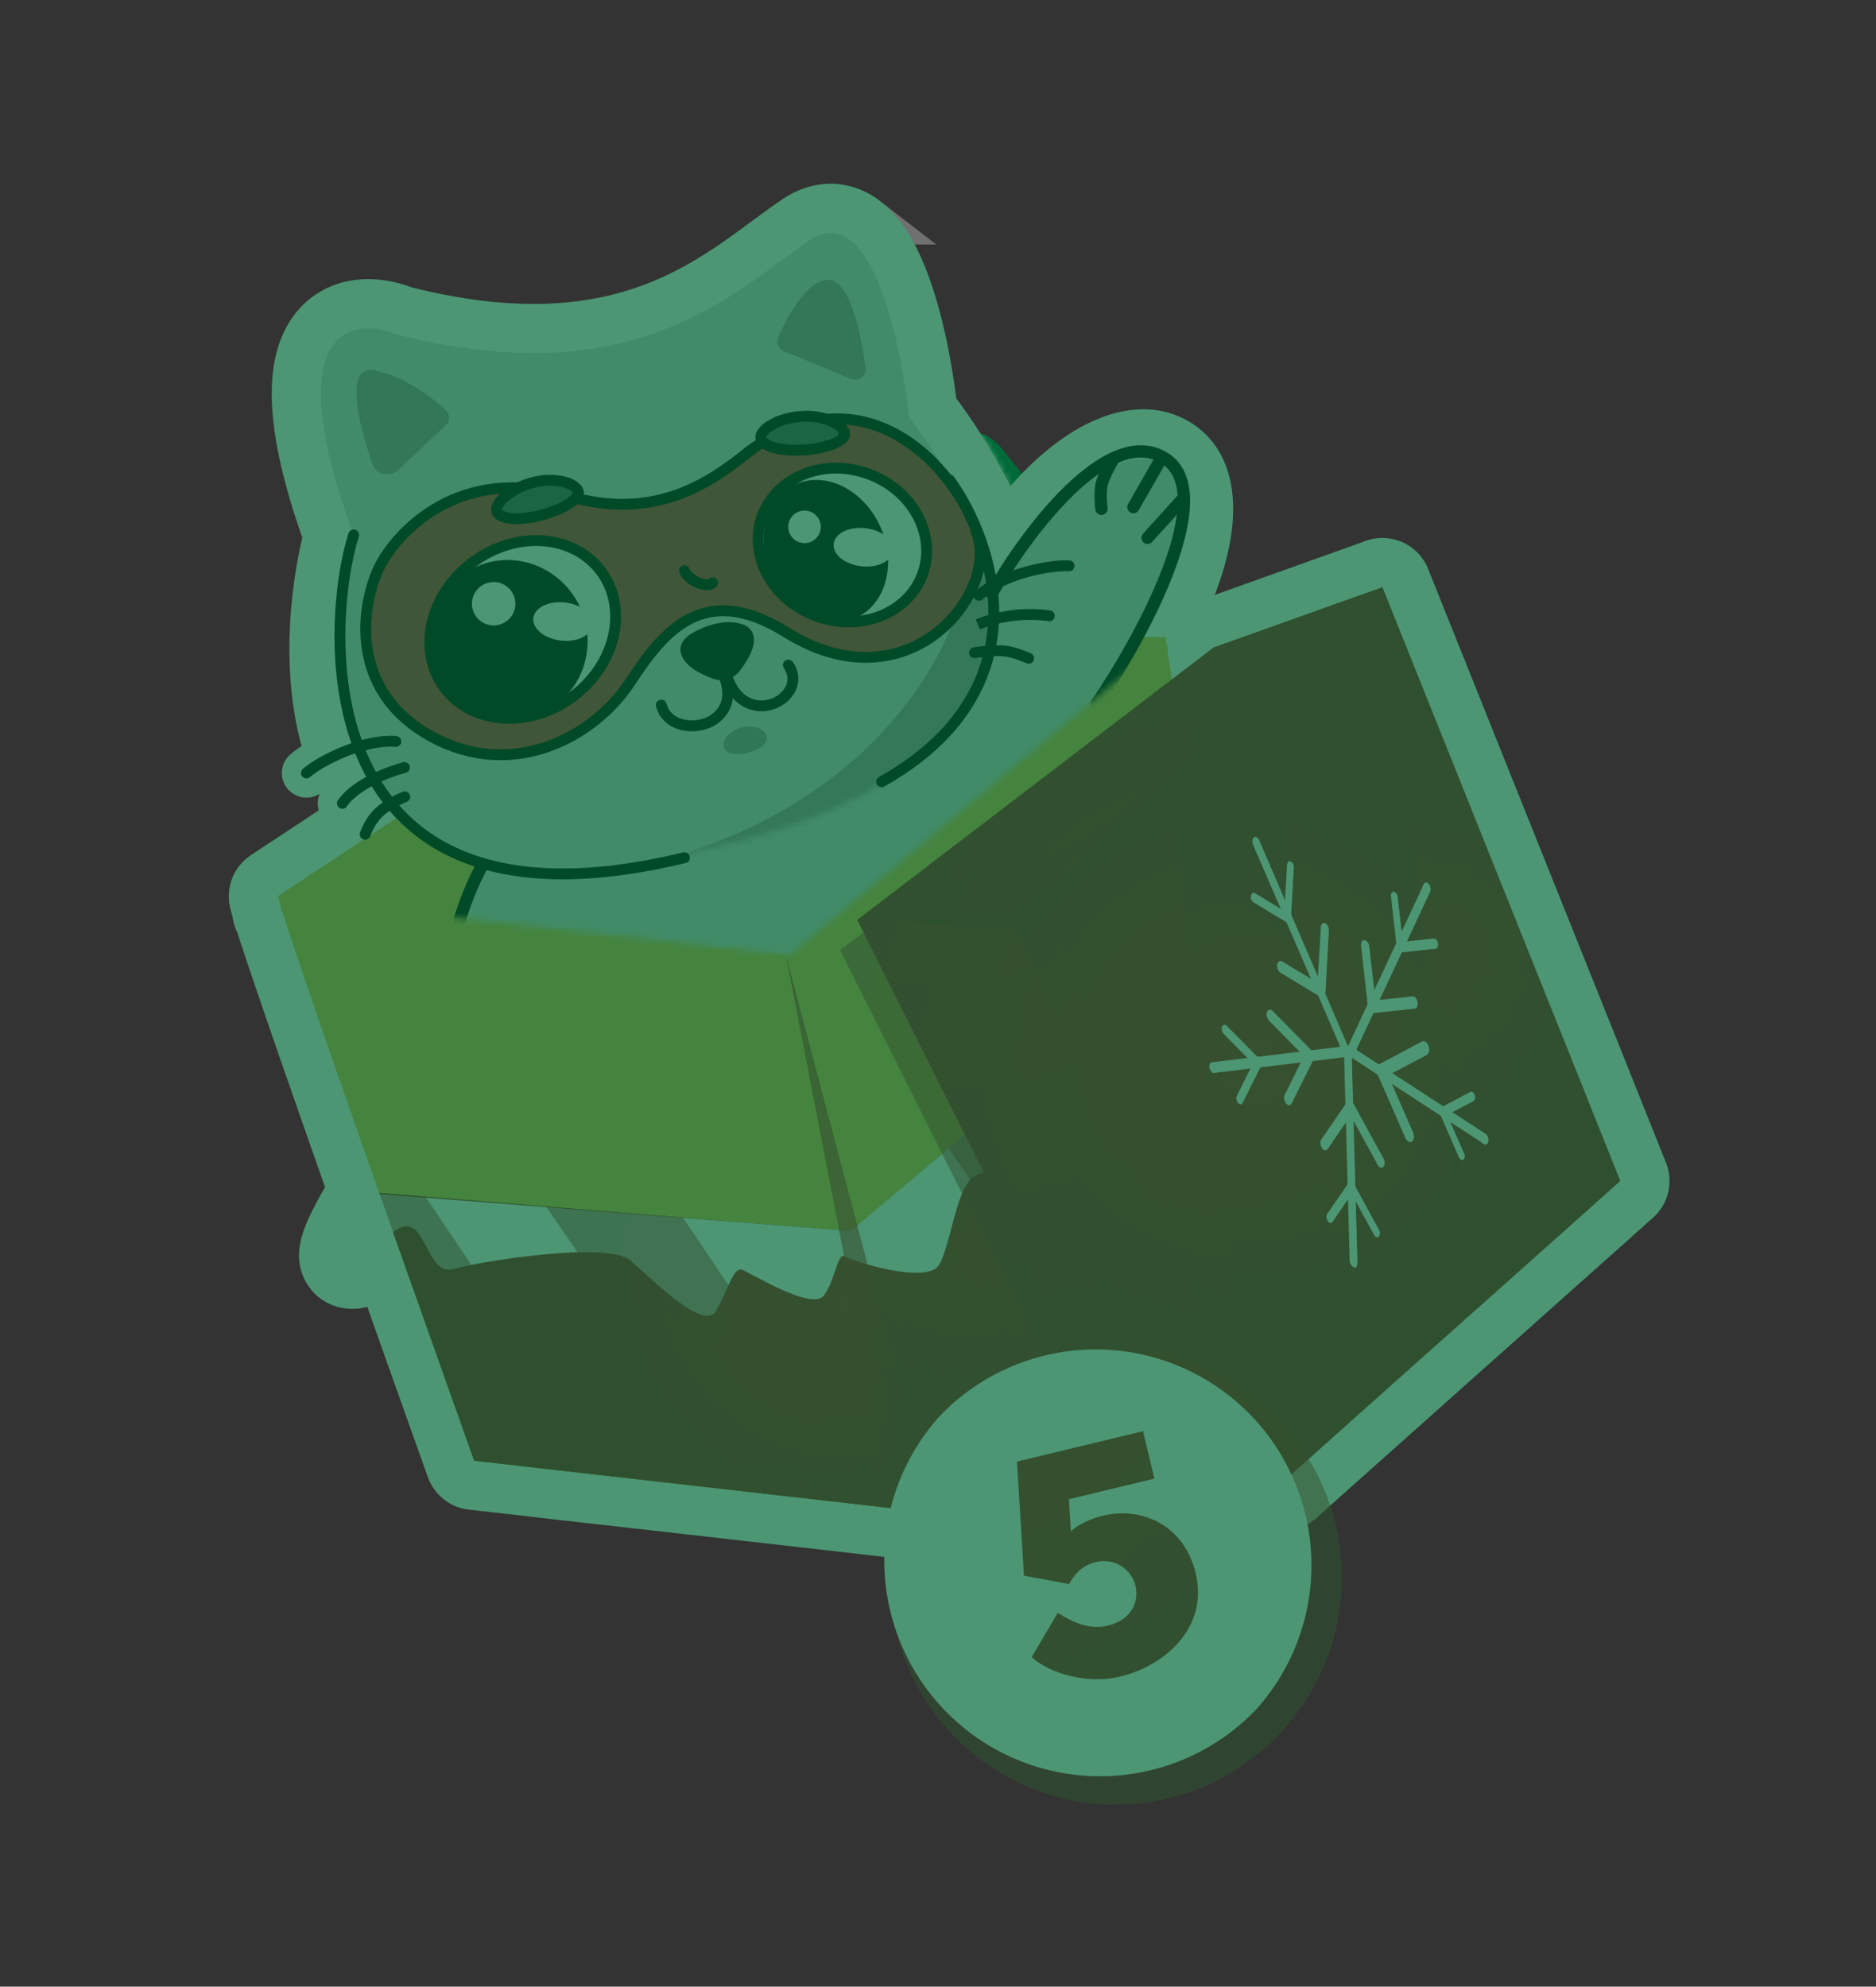 <svg viewBox="0 0 305 323" fill="none" xmlns="http://www.w3.org/2000/svg"><rect x="0" y="0" width="305" height="323" fill="#333333" stroke="none"/><path d="M224 91.54a4 4 0 0 1 4.47 2.44l33.15 82.72.05.14 5.47 13.67a4 4 0 0 1-1.05 4.48l-3.59 3.2a4.6 4.6 0 0 1-.19.18l-20.44 18.22-.04.03-30.19 26.93a4 4 0 0 1-2.78 1.27l-23.21.81a4 4 0 0 1-3.72-2.2l-8.52-17.02-3.8 3.64-.2.18-18.64 17.88-.1.08-.2.2a4 4 0 0 1-3.23 1.1l-24.73-2.82c-.08 0-.16 0-.24-.02l-4.2-.48-.1-.01-5.13-.59h-.06l-4.22-.48-.1-.02-4.65-.52-.32-.03-4.23-.49h-.04l-12.42-1.4-.29-.05-9.86-1.12a4 4 0 0 1-3.31-2.63c-.02-.03-5.17-14.46-11.33-31.87-.84.56-1.8 1.1-2.9 1.48h-.01v.01a4.9 4.9 0 0 1-4.66-.56 4.78 4.78 0 0 1-1.8-4.26c.13-1.55.88-3.27 1.43-4.43a63.02 63.02 0 0 1 2.84-5.18c0-.35.06-.7.16-1.06-6.27-17.8-12.5-35.74-14.79-42.92a3.98 3.98 0 0 1-.5-1.53l-.02-.15v-.05a36.49 36.49 0 0 1-.42-1.52l-.02-.1a4 4 0 0 1 .52-3.14l.02-.03.01-.02.15-.21.06-.07.17-.2.03-.04c.14-.15.29-.29.44-.41l.02-.01.21-.16.04-.03h.01l.13-.09 62.56-41.27.25-.15a4 4 0 0 1 1.92-.51l81.58-.75h.19a4 4 0 0 1 3.75 3.16l.06.22.04.2 1.41-1.08.25-.18a4 4 0 0 1 .83-.4l27.07-9.68a4 4 0 0 1 .68-.23l.1-.03.18-.04Zm-105.16 152.08Zm-18.72-1.91.01.02v-.03l-.02-.03.02.04Zm-16.17-.8.04.06.01.01-.01-.02-.04-.04Zm86.77-14.77.01.05v.03-.03l-.01-.06Zm91.17-47.6v.11-.05a2 2 0 0 0 0-.06v-.02.02Zm-220.68-32.87v-.04.04Z" fill="#006A39" stroke="#006A39" stroke-width="8" stroke-linejoin="round"/><path d="M180.75 293.41a36.85 36.85 0 0 1-36.07-37.58c.36-20.41 17.1-36.65 37.37-36.3 20.29.35 36.43 17.2 36.07 37.59-.36 20.39-17.1 36.64-37.38 36.27v.02Z" fill="#006A39" style="mix-blend-mode:multiply" opacity=".5"/><path d="M204.27 277.88a35.08 35.08 0 0 1-51.56-47.57 35.08 35.08 0 0 1 51.56 47.57Z" fill="#006A39"/><path d="M174.09 249.02c.87-.92 2.76-1.98 5.3-2.6 6.04-1.45 13.07 1.35 15 9.36 2.1 8.69-4.8 15-12.3 16.81-5.24 1.26-11.46-.48-14.35-3.17l4.23-7.2c2.52 1.59 5.17 2.8 8.17 2.07 3.47-.84 5.17-3.54 4.45-6.55a5.3 5.3 0 0 0-6.5-3.75c-2.37.58-3.46 2.15-4.28 3.55l-7.33-1.36-1.14-18.55 20.49-4.94 1.85 7.71-13.9 3.35.32 5.24-.01.03Z" fill="#006A39"/><path fill-rule="evenodd" clip-rule="evenodd" d="M49.88 49a14.57 14.57 0 0 1 7.35-3.41 19.1 19.1 0 0 1 9.6 1.11c17.76 4.48 29.6 2.79 38.19-.51 9.2-3.54 14.86-8.77 22.02-13.68a14.12 14.12 0 0 1 8.05-2.64c3.12.01 5.76 1.17 7.8 2.68 3.7 2.76 5.98 7.11 7.44 10.68 2.73 6.69 4.34 15.15 5.13 21.53 1.4 1.9 2.7 3.78 3.89 5.64a7.98 7.98 0 0 1 3.49 2.48l3.31 4.1a44.97 44.97 0 0 1 6.98-5.95c5.37-3.65 13.26-6.65 20.27-2.43l.34.2c7 4.48 7.34 12.9 6.3 18.95-1.14 6.74-4.48 14.63-9.48 22.94-4.98 8.27-12.51 17.03-19.7 23.58a58 58 0 1 1-105.97 23.18 8 8 0 0 1-2.51-1.47l-9.82-8.48a8 8 0 0 1 1.6-13.18 4.01 4.01 0 0 1-2.2-5.22l-.02-.03a4 4 0 0 1-4.73-6.42c.5-.44 1.12-.9 1.82-1.35-3.17-11.62-2.06-24.4.12-33.9-2.67-7.64-4.2-13.96-4.74-19.19-.58-5.64-.1-10.8 2.12-14.96a15.25 15.25 0 0 1 3.35-4.25Z" fill="#006A39"/><g opacity=".3"><mask id="a" style="mask-type:luminance" maskUnits="userSpaceOnUse" x="13" y="18" width="196" height="146"><path d="m22.03 48.52 135.5-25.5 1.87-.35 1.45 1.22 38.5 32.5 1.19 1 .2 1.54 3 23 .16 1.19-.53 1.08-9.67 19.87.32 1.31-1.9 1.6-61.15 51.34-1.31 1.1-1.7-.2-83.12-9.21-2.8-.3-.65-2.74-.1-.5-22.4-93.09-.99-4.08 4.13-.78Z" fill="#fff" stroke="#fff" stroke-width="8"/></mask><g mask="url(#a)"><path d="M191.34 72.02c5.09 3.07 5.75 9.3 4.76 15.06-1.03 6.06-4.1 13.47-8.97 21.55-4.96 8.25-12.68 17.13-19.9 23.53-3.6 3.2-7.24 5.93-10.48 7.65a18.1 18.1 0 0 1-4.97 1.87c-1.62.3-3.69.33-5.57-.8a7.18 7.18 0 0 1-3.22-4.78c-.36-1.65-.3-3.44-.09-5.16.46-3.46 1.74-7.64 3.4-11.96 3.35-8.7 8.6-18.87 13.42-26.86 4.92-8.18 10.4-14.21 15.66-17.78 5-3.4 11.03-5.28 15.96-2.32Z" fill="#D9D9D9" stroke="#fff" stroke-width="8"/><circle cx="122.273" cy="165.949" r="54" fill="#D9D9D9" stroke="#fff" stroke-width="8"/><path d="M57.86 49.54c-3.08.49-6 2.23-7.8 5.6-1.7 3.17-2.22 7.4-1.67 12.66.52 5.06 2.07 11.42 4.92 19.38-2.78 11.28-3.94 27.46 2.18 40.04a30.62 30.62 0 0 0 16.58 15.53c7.9 3.14 18.09 3.75 30.94 1.16 15.85-1.64 37.78-7.26 50.95-19.49 6.77-6.27 11.36-14.43 11.37-24.63 0-9.83-4.25-20.95-13.71-33.5-.72-6.3-2.3-14.95-5-21.55-1.39-3.4-3.32-6.9-6.12-8.98a9.08 9.08 0 0 0-5.42-1.89c-2.09 0-4.04.74-5.78 1.94-6.69 4.59-13.05 10.35-22.85 14.11-9.48 3.64-22.23 5.33-40.81.6-2.24-.86-5-1.43-7.78-.98Z" fill="#D9D9D9" stroke="#fff" stroke-width="8"/><mask id="b" style="mask-type:alpha" maskUnits="userSpaceOnUse" x="44" y="29" width="126" height="121"><path d="M57.86 49.54c-3.08.49-6 2.23-7.8 5.6-1.7 3.17-2.22 7.4-1.67 12.66.52 5.06 2.07 11.42 4.92 19.38-2.78 11.28-3.94 27.46 2.18 40.04a30.62 30.62 0 0 0 16.58 15.53c7.9 3.14 18.09 3.75 30.94 1.16 15.85-1.64 37.78-7.26 50.95-19.49 6.77-6.27 11.36-14.43 11.37-24.63 0-9.83-4.25-20.95-13.71-33.5-.72-6.3-2.3-14.95-5-21.55-1.39-3.4-3.32-6.9-6.12-8.98a9.08 9.08 0 0 0-5.42-1.89c-2.09 0-4.04.74-5.78 1.94-6.69 4.59-13.05 10.35-22.85 14.11-9.48 3.64-22.23 5.33-40.81.6-2.24-.86-5-1.43-7.78-.98Z" fill="#D9D9D9" stroke="#fff" stroke-width="8"/></mask><g mask="url(#b)"><path d="M152.8 79.12c3.51 11.08-1.47 28.39-17.06 41.81-15.38 13.23-40.91 22.39-77.33 16.56l-13.9-2.22 10.66 9.2 9.82 8.48 1.2 1.03 1.57-.06 39.17-1.5.71-.03.66-.27 49.5-20.43 1.04-.43.67-.91 19.33-26.6 1.8-2.48-1.92-2.39-19-23.48-6.92 3.72Z" fill="#AB9AA0" stroke="#fff" stroke-width="8" stroke-linecap="round"/></g><path d="M78.27 140.95c-.66 1.17-2.3 4.5-3.5 8.5" stroke="#fff" stroke-width="8" stroke-linecap="round"/><path d="M61.2 56.23a5.92 5.92 0 0 0-6.28 3.12c-1 1.88-1.03 4.13-.9 5.8.25 3.6 1.52 8.05 2.75 11.6 1.6 4.65 7.34 5.73 10.69 2.58l7.73-7.27a5.64 5.64 0 0 0 .05-8.23l-.52-.48c-2.76-2.49-7.57-5.97-13.07-7.05l-.45-.07Zm74.32-14.65a7.54 7.54 0 0 0-5.22 1.32 14.5 14.5 0 0 0-3.27 3.13 34.98 34.98 0 0 0-4.18 7.2 5.7 5.7 0 0 0 3.07 7.56l10.92 4.5a5.7 5.7 0 0 0 7.85-6 54.45 54.45 0 0 0-2.14-9.9 18.34 18.34 0 0 0-2.15-4.53c-.88-1.27-2.44-2.94-4.88-3.28Z" fill="#A7969C" stroke="#fff" stroke-width="8"/><path d="M64.35 120.55c-5.28-.39-12.17 3.09-14.53 5.13m109.34-28.88c3.95-3.53 11.54-4.97 14.65-4.8m-108.05 32.78c-4.27 1.2-8.31 3.28-10.1 5.83m103.36-29.11a23.13 23.13 0 0 1 11.59-1.38m-104.81 29.43c-3.66 1.55-5.33 3.17-6.43 6.09m99.07-29.52c4.28-.62 5.62-.42 8.8.91" stroke="#fff" stroke-width="8" stroke-linecap="round"/><path d="M93.43 76.8c-9.87-2.9-17.86-1.3-23.83 1.98a28.82 28.82 0 0 0-11.25 11.13 27.54 27.54 0 0 0-2.71 15.36c.77 6.52 4.2 13.4 12.6 17.99 15.52 8.5 30.9 0 37.6-10.23 2.72-4.14 5.18-7.34 8.1-8.84 2.4-1.24 5.87-1.66 11.72 1.98 10.67 6.65 20.6 5.6 27.65.91 6.65-4.4 10.9-12.25 9.92-19.03-.42-2.94-1.91-6.48-4.04-9.81a34.3 34.3 0 0 0-9-9.51 24.42 24.42 0 0 0-13.86-4.63c-5.2-.05-10.7 1.68-16.29 5.6l-.54.4-.08.06-.09.06c-3.14 2.55-6.55 5.05-10.7 6.5-4.04 1.42-8.96 1.91-15.2.08Z" fill="#D72836" stroke="#fff" stroke-width="8"/><path d="M124.84 110.34a4 4 0 0 1 6.67-4.42l-3.33 2.2-3.34 2.22Zm3.34-2.21 3.33-2.21a7.74 7.74 0 0 1 .6 7.84 9.1 9.1 0 0 1-5.3 4.5 9.36 9.36 0 0 1-7.32-.56c-2.49-1.32-4.28-3.71-5.21-6.86l3.83-1.13 3.84-1.14c.45 1.52 1.06 1.94 1.28 2.05.27.14.63.19 1.04.05a1.6 1.6 0 0 0 .63-.4c.03-.03.03-.05.03-.05a.4.4 0 0 0-.02.19c0 .1.04.09-.07-.07l3.34-2.21Z" fill="#fff"/><path d="M111.39 113.64a4 4 0 0 0-7.77 1.92l3.89-.96 3.88-.96Zm-3.88.96-3.89.96a8.28 8.28 0 0 0 5.13 5.77c2.22.87 4.71.88 6.9.2a9.42 9.42 0 0 0 5.7-4.65c1.3-2.57 1.25-5.57.04-8.57l-3.71 1.5-3.7 1.5c.53 1.34.28 1.86.24 1.94-.09.17-.33.45-.93.64-.61.19-1.23.14-1.61 0-.3-.12-.28-.2-.29-.25l-3.88.96Z" fill="#fff"/><path d="M115.62 98.38c-1.73.4-3.28 1.1-4.45 1.75-.69.38-1.63 1-2.39 1.96a5.56 5.56 0 0 0-1.2 4.34l.07.38.07.29c.83 2.97 3.66 4.9 7.1 6.16a6.98 6.98 0 0 0 7.95-2.32 15.1 15.1 0 0 0 2.7-5.1c.25-1 .43-2.5-.21-4.05a5.76 5.76 0 0 0-3.64-3.26 11.2 11.2 0 0 0-6-.15Z" fill="#000" stroke="#fff" stroke-width="8"/><path d="M119.32 82.28c-3.35 9.32 2.5 19.16 11.83 22.51 9.34 3.35 20.1-.52 23.45-9.84 3.35-9.32-2.5-19.16-11.83-22.52-9.34-3.35-20.1.53-23.45 9.85Zm-45.34 5.19c-8.76 6.48-12.05 18.58-5.67 27.21 6.4 8.63 18.92 9.01 27.68 2.53 8.76-6.48 12.06-18.58 5.68-27.21-6.4-8.63-18.93-9.01-27.69-2.53Z" fill="#fff" stroke="#fff" stroke-width="8"/><path d="M127.7 75.1c-7.56 3.42-9.22 12.88-5.93 20.15 3.3 7.28 11.5 12.27 19.05 8.85 7.56-3.42 9.22-12.88 5.93-20.15-3.3-7.28-11.5-12.27-19.05-8.85Zm-51.97 13.42c-8.5 3.84-12.05 13.93-8.21 22.41 3.84 8.49 13.76 12.47 22.26 8.63 8.5-3.85 12.05-13.93 8.2-22.42-3.84-8.48-13.76-12.47-22.25-8.62Z" fill="#000" stroke="#fff" stroke-width="8"/><path d="M154.37 78.02c7.36 10.14 15.45 34.17-11.04 49.09m-85.83-40.14c-4.54 14.15-8.23 67.48 53.77 52.48" stroke="#fff" stroke-width="8" stroke-linecap="round"/><circle cx="3.53" cy="3.53" r="7.53" transform="scale(-1 1) rotate(13.89 -426.786 -293.08)" fill="#fff" stroke="#fff" stroke-width="8"/><circle cx="2.647" cy="2.647" r="6.647" transform="scale(-1 1) rotate(13.89 -404.815 -503.617)" fill="#fff" stroke="#fff" stroke-width="8"/><path d="M141.19 81.9c-1.98-.23-4.01.04-5.73.88a6.68 6.68 0 0 0-3.9 5.16 6.68 6.68 0 0 0 2.6 5.9 10.42 10.42 0 0 0 5.37 2.2c1.97.23 4-.05 5.73-.89a6.69 6.69 0 0 0 3.9-5.15 6.69 6.69 0 0 0-2.6-5.9 10.42 10.42 0 0 0-5.37-2.2Zm-48.83 12.08c-1.98-.23-4.01.04-5.74.88a6.68 6.68 0 0 0-3.89 5.15 6.68 6.68 0 0 0 2.6 5.91 10.42 10.42 0 0 0 5.37 2.2c1.97.22 4-.05 5.73-.89a6.68 6.68 0 0 0 3.89-5.15 6.68 6.68 0 0 0-2.59-5.91 10.42 10.42 0 0 0-5.37-2.2Z" fill="#fff" stroke="#fff" stroke-width="8"/><path d="M130.28 78.07c2.44-.09 4.97-.53 7.02-1.36a9.53 9.53 0 0 0 3.06-1.92 5.8 5.8 0 0 0 1.84-4.37c-.12-3.17-2.57-5.14-4.38-6.08a14.92 14.92 0 0 0-7.36-1.53c-2.72.1-5.32.83-7.35 1.98a9.95 9.95 0 0 0-2.8 2.3 6.3 6.3 0 0 0-1.5 3.84v.32l.02.31c.27 3.16 2.8 4.83 4.6 5.55 2 .79 4.41 1.04 6.85.96Zm-41.74 10.58a21.16 21.16 0 0 0 6.63-2.67c.92-.6 1.9-1.4 2.64-2.46a5.8 5.8 0 0 0 .98-4.64c-.71-3.09-3.5-4.56-5.45-5.14a14.92 14.92 0 0 0-7.52-.1 16.31 16.31 0 0 0-6.84 3.34 9.94 9.94 0 0 0-2.32 2.8 6.31 6.31 0 0 0-.73 4.03l.06.33.08.3c.86 3.05 3.65 4.21 5.57 4.57 2.1.4 4.52.19 6.9-.36Z" fill="#5F5B5C" stroke="#fff" stroke-width="8"/><path d="M122.26 126.35c1.37-.31 2.84-.9 4.02-1.83 1.02-.8 2.93-2.78 2.27-5.67a6.09 6.09 0 0 0-3.69-4.15 8.26 8.26 0 0 0-5.03-.39 8.78 8.78 0 0 0-4.36 2.46c-.97 1.02-2.28 3.02-1.71 5.49a5.58 5.58 0 0 0 4.02 4.09c1.52.43 3.1.32 4.48 0Z" fill="#9F969A" stroke="#fff" stroke-width="8"/><path d="M111.28 92.79c.46 1.43 3.58 2.97 4.58 1.97m45.41 1.69c5.5-9.67 18.8-27.6 28-22 9.2 5.6-3.5 29-11 40m10-39-4 7" stroke="#fff" stroke-width="8" stroke-linecap="round"/><path d="m191.98 81.46-2.8 3.1-2.61 2.88m-5.68-12.57s-1.49 2.37-1.82 4.08c-.28 1.45 0 3.77 0 3.77" stroke="#fff" stroke-width="8" stroke-linecap="round"/></g><path d="M224 91.54a4 4 0 0 1 4.47 2.44l33.15 82.72.05.14 5.47 13.67a4 4 0 0 1-1.05 4.48l-3.59 3.2-.19.18-20.44 18.22-.04.03-30.19 26.93a4 4 0 0 1-2.78 1.28l-23.21.8a4 4 0 0 1-3.72-2.2l-8.52-17.01-3.8 3.63-.2.19-18.64 17.87-.1.08-.2.2a4 4 0 0 1-3.23 1.1l-24.73-2.82c-.08 0-.16 0-.24-.02l-4.2-.48-.1-.01-5.13-.59h-.06l-4.22-.48-.1-.02-4.65-.52-.32-.03-4.23-.49h-.04l-12.42-1.4-.29-.05-9.86-1.12a4 4 0 0 1-3.31-2.63c-.02-.03-5.17-14.46-11.33-31.87-.84.56-1.8 1.1-2.9 1.49h-.01a4.9 4.9 0 0 1-4.66-.56 4.78 4.78 0 0 1-1.8-4.26c.13-1.55.88-3.27 1.43-4.43a63.05 63.05 0 0 1 2.84-5.18c0-.35.06-.7.16-1.06-6.27-17.8-12.5-35.74-14.79-42.92a4.01 4.01 0 0 1-.5-1.53 8.95 8.95 0 0 1-.02-.15v-.05a35.32 35.32 0 0 1-.42-1.52l-.02-.1a4 4 0 0 1 .52-3.14l.02-.03.01-.02a4.1 4.1 0 0 1 .38-.48l.03-.04c.14-.15.29-.29.44-.41l.02-.01.21-.16.04-.03h.01l.13-.09 62.56-41.27.25-.15a4 4 0 0 1 1.92-.51l81.58-.75h.19a4 4 0 0 1 3.75 3.16l.06.22.04.2 1.41-1.08.25-.18a4 4 0 0 1 .83-.4l27.07-9.68a4 4 0 0 1 .68-.23l.1-.03.18-.04Zm-105.16 152.09v-.01Zm-18.72-1.92.01.02v-.03l-.02-.03.02.04Zm-16.17-.8.04.06.01.01-.01-.02-.04-.04Zm86.77-14.77.01.06v.02-.03l-.01-.06Zm91.17-47.6v.11-.13.02Zm-220.68-32.87v-.04.04Z" fill="#FEFEFE" stroke="#fff" stroke-width="8" stroke-linejoin="round"/><path d="M45.21 145.7c-.02 2.44 31.9 91.79 31.9 91.79l70.58 8.02 55.28-52.99-13.5-88.9-81.6.75-62.67 41.35.01-.02Z" fill="#E8C34B"/><path d="M67.05 209.2c7.98 11.6 15.8 23.02 20.2 29.45l12.53 1.42c-7.75-11.57-30.18-44.99-45.73-67.9a7163.4 7163.4 0 0 0 13.02 37.02h-.02Zm86.78-75.32c8.14 11.65 34.31 49.84 43.82 63.73l5.3-5.08-.82-5.46c-11.07-16.47-28.4-42.23-40.35-59.85l-7.95 6.68v-.02Zm-22.76 19.12c14 20.32 31.71 46.13 44.9 65.39l12.4-11.9a29054.2 29054.2 0 0 0-43.73-64.9l-13.57 11.41Zm-76.26-5.9c5.88 8.1 42.24 61.08 65.72 95.32l22.08 2.5a30004.3 30004.3 0 0 0-64.16-95.2l-23.64-2.63Z" fill="#E8C34B" style="mix-blend-mode:screen" opacity=".5"/><path d="m148 245.22 54.97-52.72-13.5-88.9-81.58.75-62.67 41.35 83.16 9.56 19.62 89.96Z" fill="#E8C34B" style="mix-blend-mode:multiply"/><path d="m138.3 200.16-76.63-6.21c7.8 22.13 15.43 43.54 15.43 43.54l70.6 8.02 55.27-52.99-6.3-41.54-58.38 49.18Z" fill="url(#c)"/><path d="m45.22 145.7.06.34 83.12 9.21 61.15-51.34-.08-.3-81.58.75-62.67 41.36v-.02Z" fill="#E8C34B" style="mix-blend-mode:multiply"/><path d="m128.38 155.26-80.64-8.95-2.03 1.43s.02.19.06.35l83.67 11.48 60.47-54.17-.08-.32-1.65-.01-59.78 50.2-.02-.01Z" fill="#E8C34B" style="mix-blend-mode:screen"/><path d="m120.13 154.34 8.25.92 61.15-51.34-.08-.3-81.58.75-.5.34c3.27 12.63 8.49 32.95 12.77 49.65v-.02Zm-60.89-6.77c7.24 20.84 25.42 72.76 32 91.51l4.3.5c-6.1-18.33-23.17-68.08-31.2-91.45l-5.1-.56Zm48.34 5.36c4.53 19.69 15.81 68.05 21.04 90.39l4.17.46c-4.86-22.11-15.38-68.54-20.33-90.31l-4.88-.56v.02Zm-11.22-1.23c4.65 19.18 16.62 67.88 22.17 90.5l4.2.48c-5.18-22.3-16.34-69-21.46-90.42l-4.9-.55v-.02Zm-24.03-2.67c6.1 20.48 21.21 70.63 27.38 91.03l4.24.5c-5.74-20.09-19.9-68.19-26.62-90.97l-5-.56Zm-23.89-2.66c7.27 20.97 25.46 72.86 32 91.5l4.28.47c-6.05-18.2-23.12-67.95-31.17-91.42l-5.1-.55h-.01Zm36.18 4.03a37400 37400 0 0 0 24.4 90.72l4.2.47c-5.54-21.73-17.94-68.94-23.66-90.65l-4.94-.56v.02Z" fill="#E8C34B" style="mix-blend-mode:multiply"/><path d="M174.22 116.77c4.66 22.59 13.61 66.08 17.82 86.23l3.94-3.77c-4.75-22.32-13.56-63.74-18.28-85.38l-3.46 2.91h-.02Zm-55.84 37.37c5.1 22.07 16.38 70.43 21.04 90.42l4.14.47a16278.3 16278.3 0 0 0-20.33-90.36l-4.87-.53h.02Zm39.89-23.98a40681.7 40681.7 0 0 0 18.76 87.23l3.92-3.75a25366.2 25366.2 0 0 0-19.2-86.37l-3.48 2.91v-.02Zm24.34-20.44a48309 48309 0 0 0 16.74 86.26l3.62-3.48-1.2-8a16314.5 16314.5 0 0 0-15.7-77.69l-3.46 2.9v.02Zm-16.53 13.88c5.5 23.15 15.64 65.69 20.25 84.86l3.86-3.7a22861 22861 0 0 0-20.68-84.05l-3.43 2.88Zm-34 28.55c5.62 26.88 16.03 76.62 18.94 90.16l3.94-3.77c-3.95-18.33-13.84-64.19-19.38-89.31l-3.5 2.94v-.02Zm18.12-15.22c4.51 24.56 13.35 72.63 16.65 90.23l4-3.83c-4-20.99-12.58-66.13-17.12-89.34l-3.5 2.94h-.02Zm-9.78 8.21c4.99 26.55 14.38 76.63 17.13 90.9l3.99-3.83c-3.67-18.95-12.65-65.2-17.6-90.04l-3.52 2.97Z" fill="#E8C34B" style="mix-blend-mode:multiply"/><path d="m77.1 237.47 70.6 8.01 55.27-52.98-6.64-43.73-58.44 49.23-77-6.23c8 22.72 16.1 45.37 16.2 45.68v.02Z" fill="#E8C34B" style="mix-blend-mode:multiply"/><path d="m138.3 200.16-76.63-6.21c7.8 22.13 15.43 43.54 15.43 43.54l70.6 8.02 55.27-52.99-6.3-41.54-58.38 49.18Z" fill="url(#d)"/><path style="mix-blend-mode:multiply" opacity=".5" d="M138.3 200.16h-.14l9.84 45.06 54.97-52.72-6.3-41.52-58.38 49.18Z" fill="url(#e)"/><path style="mix-blend-mode:multiply" opacity=".5" d="M62.1 195.2c.8 2.26 1.59 4.5 2.35 6.71.95-.72 1.83-1.1 2.76-.7 2.57 1.14 3.48 8.75 7.1 7.63 3.6-1.13 25-4.52 28.85-.9 3.85 3.6 12.28 12.93 14.18 9.45 1.91-3.48 2.66-7.95 4.19-7.3 1.52.63 11.72 7.77 13.51 4.8 1.82-2.96 2.06-7.55 3.16-6.82 1.1.74 13.7 5.53 15.54 1.8 1.85-3.72 2.52-14.21 5.6-15.72 3.06-1.5 11.2-1.93 11.62-6.84.43-4.9-.06-8.81 3.08-9.06s2.14-6.32 9.27-5.25c7.11 1.05 5.84-5.2 7.16-8.28.7-1.66 4.31-2.7 7.66-4.03l-1.47-9.67-57.55 52.58-77.01-8.36v-.04Z" fill="url(#f)"/><path d="M61.67 193.95s-7.92 12.17-3.91 10.73c4.01-1.42 6.52-6.14 9.05-5.16 2.54 1 3.28 7.9 6.9 6.8 3.62-1.1 24.97-4.63 28.73-1.42 3.75 3.21 11.94 11.54 13.91 8.32 1.97-3.22 2.8-7.3 4.31-6.77 1.51.56 11.5 6.84 13.35 4.1 1.87-2.74 2.2-6.95 3.29-6.28 1.08.66 13.5 4.75 15.42 1.32 1.93-3.42 2.8-13.03 5.9-14.46 3.08-1.43 11.18-2.01 11.71-6.5.53-4.48.13-8.03 3.25-8.33 3.13-.3 2.27-5.8 9.33-5 7.06.81 5.93-4.86 7.3-7.7 1.38-2.84 12.77-4 13.83-8.14 1.07-4.14-7.38-4.5-7.38-4.5l-58.37 49.18-77.38-6.07" fill="#fff"/><path style="mix-blend-mode:screen" opacity=".6" d="m79.5 236 68 7.42 53.6-51.07-52.02 43.66-21.35-80.9 16.14 83.38-64.38-2.5Z" fill="url(#g)"/><path style="mix-blend-mode:screen" opacity=".5" d="M167.53 175.52c7.32 10.85 14.42 21.44 20.84 30.98l-3.6 3.45-8.8 8.44a25933.5 25933.5 0 0 0-21.71-31.67l13.27-11.18v-.02Zm-47 66.9 11.03 1.25 11.05 1.26c-8.85-13.2-20.04-29.84-31.59-46.98l-22.24-1.8c10.78 15.7 22.3 32.48 31.75 46.27Zm-53.48-33.23 20.2 29.46 12.52 1.42c-5.45-8.13-18.14-27.02-30.6-45.5l-7.5-.6 5.38 15.22Zm117.64-48.1-7.65 6.43 20.63 30.09 5.3-5.09-.82-5.45c-4.93-7.33-11.08-16.5-17.46-25.96v-.02Z" fill="url(#h)"/><mask id="i" style="mask-type:luminance" maskUnits="userSpaceOnUse" x="22" y="26" width="178" height="130"><path d="m45.22 145.7.06.34 83.12 9.21 61.15-51.34-.07-.3 10.3-21.16-3-23-38.5-32.5-135.5 25.5 22.44 93.25Z" fill="#fff"/></mask><g mask="url(#i)"><path d="M183.7 106.56c-9.44 15.7-29.75 34.3-35.43 30.89-5.68-3.42 5.42-27.57 14.87-43.26 9.45-15.7 20.45-22.16 26.13-18.74 5.68 3.42 3.88 15.42-5.56 31.11Z" fill="#D9D9D9"/><circle cx="122.272" cy="165.949" r="50" fill="#D9D9D9"/><path d="M147.76 67.83c38.57 50.1-14.16 68.96-45.35 72.12-49.85 10.15-50.72-31.09-44.92-52.98-12.24-33.33-.48-35.64 6.93-32.62 38.83 9.94 54.7-6.71 67.14-15.24 9.95-6.82 14.94 16.3 16.2 28.72Z" fill="#D9D9D9"/><mask id="j" style="mask-type:alpha" maskUnits="userSpaceOnUse" x="52" y="37" width="110" height="105"><path d="M147.76 67.83c38.57 50.1-14.16 68.96-45.35 72.12-49.85 10.15-50.72-31.09-44.92-52.98-12.24-33.33-.48-35.64 6.93-32.62 38.83 9.94 54.7-6.71 67.14-15.24 9.95-6.82 14.94 16.3 16.2 28.72Z" fill="#D9D9D9"/></mask><g mask="url(#j)"><path d="M57.78 141.45c74.78 11.96 107.12-37.4 98.83-63.54l19 23.49-19.34 26.6-49.5 20.42-39.16 1.5-9.83-8.47Z" fill="#AB9AA0"/></g><path d="M78.27 140.95c-.66 1.17-2.3 4.5-3.5 8.5" stroke="#000" stroke-width="2" stroke-linecap="round"/><path d="m64.72 76.41 7.73-7.27c.7-.65.74-1.74.05-2.4-2.43-2.29-6.84-5.57-11.62-6.51-4.82-.95-2.74 8.25-.33 15.21a2.54 2.54 0 0 0 4.17.97Zm62.72-19.32 10.92 4.5a1.7 1.7 0 0 0 2.36-1.78c-.75-5.79-2.56-13.83-5.75-14.27-3.3-.46-6.68 5.28-8.46 9.3a1.7 1.7 0 0 0 .93 2.25Z" fill="#A7969C"/><path d="M64.35 120.55c-5.28-.39-12.17 3.09-14.53 5.13m109.34-28.88c3.95-3.53 11.54-4.97 14.65-4.8m-108.05 32.78c-4.27 1.2-8.32 3.28-10.1 5.83m103.36-29.11a23.14 23.14 0 0 1 11.58-1.38m-104.8 29.43c-3.66 1.55-5.33 3.17-6.43 6.09m99.07-29.52c4.28-.62 5.62-.42 8.8.91" stroke="#000" stroke-width="1.765" stroke-linecap="round"/><path d="M92.3 80.64c14.12 4.14 23.12-2.08 29.56-7.31 20.79-15.14 36.15 6.51 37.41 15.3 1.4 9.76-12.7 25.86-31.5 14.14-13.39-8.34-19.94-.06-25.27 8.07-5.94 9.07-19.2 16.11-32.35 8.91-14.28-7.83-11.07-22.72-8.27-27.95 2.82-5.3 12.77-16.34 30.42-11.16Z" fill="#D72836" stroke="#000" stroke-width="1.765"/><path d="M127.44 108.62a.88.88 0 1 1 1.47-.98l-.73.49-.74.49Zm.74-.5.73-.48a4.63 4.63 0 0 1 .4 4.74 6 6 0 0 1-3.5 2.92 6.2 6.2 0 0 1-4.86-.36c-1.6-.85-2.94-2.47-3.68-4.98l.84-.25.85-.25c.64 2.15 1.7 3.34 2.81 3.92 1.12.59 2.38.62 3.49.25a4.23 4.23 0 0 0 2.47-2.03c.42-.85.45-1.88-.29-2.98l.74-.5Z" fill="#000"/><path d="M108.36 114.4a.88.88 0 0 0-1.71.41l.86-.2.85-.22Zm-.85.2-.86.22a5.17 5.17 0 0 0 3.24 3.6c1.5.6 3.27.62 4.84.14a6.3 6.3 0 0 0 3.84-3.1c.81-1.6.88-3.62-.07-5.98l-.82.33-.82.34c.8 1.98.67 3.47.14 4.52a4.54 4.54 0 0 1-2.8 2.2 5.69 5.69 0 0 1-3.66-.09 3.4 3.4 0 0 1-2.18-2.39l-.85.21Z" fill="#000"/><path d="M120.38 102.33c2.5.82.97 3.87-.8 6.19a2.98 2.98 0 0 1-3.39.98c-3.22-1.17-4.4-2.51-4.64-3.59-.23-.99.67-1.8 1.56-2.28 1.88-1.05 4.79-2.11 7.27-1.3Z" fill="#000" stroke="#000" stroke-width="1.765"/><path d="M123.91 83.93c-2.27 6.31 1.6 13.65 8.9 16.27 7.29 2.62 14.93-.59 17.2-6.9 2.27-6.31-1.6-13.65-8.89-16.27-7.3-2.62-14.94.59-17.2 6.9Zm-47.02 7.47c-7.14 5.28-9.06 14.42-4.65 20.38 4.4 5.95 13.7 6.8 20.85 1.5 7.14-5.28 9.05-14.42 4.65-20.37-4.4-5.96-13.71-6.8-20.85-1.51Z" fill="#fff" stroke="#000" stroke-width="1.765"/><ellipse cx="9.707" cy="11.914" rx="9.707" ry="11.914" transform="scale(-1 1) rotate(24.354 -242.285 -282.834)" fill="#000"/><ellipse cx="12.72" cy="13.036" rx="12.72" ry="13.036" transform="scale(-1 1) rotate(24.354 -245.88 -162.684)" fill="#000"/><path d="M154.37 78.02c7.35 10.15 15.45 34.17-11.04 49.09m-85.83-40.14c-4.54 14.15-8.23 67.48 53.77 52.48" stroke="#000" stroke-width="1.765" stroke-linecap="round"/><circle cx="3.53" cy="3.53" r="3.53" transform="scale(-1 1) rotate(13.89 -426.788 -293.076)" fill="#fff"/><circle cx="2.647" cy="2.647" r="2.647" transform="scale(-1 1) rotate(13.89 -404.817 -503.613)" fill="#fff"/><ellipse cx="4.854" cy="3.116" rx="4.854" ry="3.116" transform="scale(-1 1) rotate(-6.708 664.758 1284.982)" fill="#fff"/><ellipse cx="4.854" cy="3.116" rx="4.854" ry="3.116" transform="scale(-1 1) rotate(-6.708 792.207 874.395)" fill="#fff"/><path d="M130.1 73.19a16.5 16.5 0 0 0 5.35-1 4.74 4.74 0 0 0 1.5-.9c.3-.29.37-.52.37-.7-.02-.51-.5-1.27-1.76-1.93a10.07 10.07 0 0 0-4.93-.97c-2 .07-3.81.61-5.1 1.35-.65.36-1.14.76-1.44 1.14-.31.38-.4.68-.4.9.02.47.38 1.03 1.54 1.5 1.14.44 2.82.68 4.87.6Zm-42.66 10.71c2-.47 3.82-1.2 5.06-2a4.51 4.51 0 0 0 1.3-1.17c.24-.34.27-.58.23-.75-.12-.5-.73-1.16-2.1-1.56a9.87 9.87 0 0 0-5.01-.03 11.45 11.45 0 0 0-4.76 2.3 5.1 5.1 0 0 0-1.2 1.4c-.23.42-.26.74-.21.95.1.46.56.94 1.79 1.17 1.2.23 2.9.14 4.9-.32Z" fill="#5F5B5C" stroke="#000" stroke-width="1.765"/><path d="M124.65 119.75c-.27-1.14-2-1.98-3.92-1.54-1.94.45-3.34 2-3.08 3.15.27 1.14 1.78 1.54 3.7 1.1 1.94-.45 3.56-1.57 3.3-2.71Z" fill="#9F969A"/><path d="M111.28 92.79c.46 1.44 3.58 2.97 4.58 1.97" stroke="#000" stroke-width="1.765" stroke-linecap="round"/><path d="M161.27 96.45c5.5-9.67 18.8-27.6 28-22 9.2 5.6-3.5 29-11 40m10-39-4 7" stroke="#000" stroke-width="2" stroke-linecap="round"/><path d="m191.98 81.46-2.8 3.1-2.61 2.88m-5.68-12.57s-1.49 2.37-1.82 4.08c-.28 1.45 0 3.77 0 3.77" stroke="#000" stroke-width="2" stroke-linecap="round"/></g><path style="mix-blend-mode:multiply" opacity=".5" d="m195.98 199.21 1.69-1.62 5.3-5.09-1.2-8-3.77-24.75c2.88-1.1 5.56-2.36 6.05-4.29 1.06-4.14-7.36-4.5-7.38-4.5l-.33-2.2-5.43-35.78-53.98 41.26-.34.26 34.4 68.66 5-4.77 4.17-4 8.43-8.08 1.6-1.55 1.87-1.78 3.94-3.77h-.02Z" fill="url(#k)"/><path d="m139.38 149.55 46.12 92.06 23.21-.8 54.72-48.81-38.68-96.53-27.44 9.8-57.93 44.28Z" fill="url(#l)"/><path style="mix-blend-mode:multiply" opacity=".4" d="m167.56 149.5 57.19-54.03-27.42 9.8-57.94 44.3 46.12 92.06 23.2-.8c.39-1.33-41.15-91.33-41.15-91.33Z" fill="url(#m)"/><path style="mix-blend-mode:multiply" opacity=".4" d="m139.39 149.55 46.12 92.06 23.2-.8c.39-1.33-41.15-91.32-41.15-91.32l-27.84-.2-.33.26Z" fill="url(#n)"/><path style="mix-blend-mode:screen" d="m144.39 149.4 21.05 2.38 42.27 87.15-36.9-90.3 52.42-51.73-56.5 50.31-22.34 2.19Z" fill="url(#o)"/><path style="mix-blend-mode:screen" opacity=".5" d="m204.04 240.97 4.67-.16 10.33-9.22a130992 130992 0 0 1-12.23-121.16l-16.87 16.03 14.1 114.51Z" fill="url(#p)"/><path style="mix-blend-mode:screen" opacity=".5" d="m257.9 178.19-33.15-82.72-.1.02 14.56 118.12 20.44-18.23-1.75-17.17v-.02Z" fill="url(#q)"/><path style="mix-blend-mode:multiply" opacity=".5" d="M195.78 174.35c-.06.17-.09.37-.04.58.1.5.42.85.75.82l5.85-.7-2.16 4.32s-.07.19-.08.31v.02a1.26 1.26 0 0 0 .24.82c.26.32.6.31.75 0l2.81-5.68 6.63-.81-2.59 5.21s-.08.24-.08.38c-.02.35.08.74.3 1 .3.38.72.38.91-.02l3.38-6.82 5.15-.63.2 7.6-3.94 5.72c-.23.33-.18.94.1 1.37.19.3.45.42.67.34.1-.02.18-.08.23-.17l3-4.35.26 10.08-3.32 4.84c-.19.28-.17.78.08 1.14.15.24.37.34.56.3a.4.4 0 0 0 .2-.15l2.54-3.7.27 10.06c.02.49.29.96.62 1.05.04.01.08-.02.12 0 0 .01.05.04.09.05.25.06.44-.3.44-.8l-.27-9.91 2.97 5.4c.1.17.2.29.33.33 0 0 .15.05.23.05.07-.02.15-.04.2-.11.16-.18.2-.46.16-.76-.04-.13-.07-.26-.13-.37l-3.82-6.96-.29-10.72 3.92 7.14c.13.2.26.33.41.39 0 0 .2.07.27.05 0 0 .16-.04.24-.14.19-.2.24-.54.17-.9-.03-.15-.07-.3-.15-.46l-4.9-8.96-.01-.03-.19-7.14.05-.13 4.16 2.7.12.24 4.37 10c.25.57.73.83 1.06.57a.87.87 0 0 0 .28-.53c.02-.15.03-.3 0-.46l-.11-.5-3.42-7.82 7.98 5.17 2.94 6.75c.17.39.49.57.72.4a.6.6 0 0 0 .19-.36s.03-.2 0-.3v-.02l-.08-.33-2.23-5.12 5.02 3.27.47.3c.32.21.65.02.72-.43.07-.45-.14-.99-.45-1.19l-5.41-3.52 3.46-1.83c.1-.07.17-.18.21-.33 0 0 .04-.19.03-.28-.02-.11 0-.22-.08-.34-.1-.28-.29-.47-.46-.51a.32.32 0 0 0-.23.01l-4.42 2.34-8.3-5.41 5.63-2.99c.16-.07.27-.26.32-.47.05-.12.05-.26.06-.42v-.02a2.1 2.1 0 0 0-.1-.49c-.17-.4-.43-.7-.7-.77a.44.44 0 0 0-.35.04l-7.04 3.74-3.68-2.39 2.8-6.03 6.74-.72c.11-.03.2-.05.28-.15.17-.17.24-.52.17-.9a1.25 1.25 0 0 0-.13-.4l-.01-.04-.2-.28c-.15-.12-.3-.2-.45-.19l-5.37.57 3.62-7.76 5.49-.6s.17-.03.23-.1c.14-.16.2-.45.13-.75a1.1 1.1 0 0 0-.12-.34c-.04-.09-.12-.17-.18-.25a.48.48 0 0 0-.37-.17l-4.38.47 3.75-8.04c.17-.36.07-.92-.2-1.27a.72.72 0 0 0-.34-.23c-.19-.05-.38.03-.5.28l-3.59 7.67-.63-5.64-.08-.35v-.02a1 1 0 0 0-.17-.25c-.1-.13-.23-.22-.36-.21-.3 0-.49.33-.44.77l.86 7.56-3.6 7.7-.8-7.17-.1-.42-.01-.02c-.14-.32-.37-.56-.63-.57-.36-.03-.59.4-.52.93l1.06 9.45-3.21 6.85h-.04l-3.69-8.53.03-.13.6-10.09c0-.15-.02-.3-.06-.47-.09-.35-.3-.64-.56-.75a.5.5 0 0 0-.28-.03h-.02a.4.4 0 0 0-.22.15.9.9 0 0 0-.19.52l-.44 8.07-4.37-10.13.45-7.6c0-.14-.01-.27-.04-.38a.91.91 0 0 0-.46-.63.37.37 0 0 0-.24-.03s-.14.08-.19.13a.84.84 0 0 0-.15.43l-.33 5.78-4.23-9.79c-.12-.28-.33-.47-.51-.52a.36.36 0 0 0-.34.08.55.55 0 0 0-.15.18c-.14.25-.14.66 0 1l4.5 10.4-4.2-2.53s-.18-.06-.26-.06c-.19.03-.34.19-.39.49-.06.4.14.89.44 1.07l5.35 3.24 3.95 9.17-4.68-2.81s-.2-.1-.29-.07c-.23.02-.42.22-.47.58-.07.5.17 1.08.53 1.29l6.08 3.65 3.61 8.41-.09.02-4.61.55-6.3-6.4a.68.68 0 0 0-.3-.2c-.23-.06-.45.08-.55.38-.06.1-.06.25-.07.38 0 .16.03.29.06.42.06.22.17.43.32.57l4.98 5.06-6.9.84-4.95-5.03a.55.55 0 0 0-.26-.15c-.19-.05-.38.05-.47.3-.04.1-.05.22-.06.34 0 .11.02.23.06.33a.9.9 0 0 0 .25.47l3.87 3.94-5.77.7s-.17.04-.23.11a.67.67 0 0 0-.13.25h-.14Z" fill="url(#r)"/><path d="m197.07 172.72 20.83-2.53-14.17-32.83c-.19-.47-.14-.99.13-1.19.1-.08.21-.1.33-.08.19.05.4.24.52.52l14.41 33.45.05.02 12.3-26.3c.12-.23.29-.33.48-.28.12.03.22.1.33.22.28.34.37.91.2 1.28l-12 25.67 21.04 13.68c.32.22.53.74.44 1.2-.07.44-.39.66-.72.42l-21.4-13.95-.1.2.9 33.03c.02.49-.25.83-.59.74-.33-.1-.6-.55-.62-1.05l-.9-33.05-21.14 2.56c-.33.04-.65-.33-.75-.82-.1-.49.1-.92.42-.96l.01.05Z" fill="#FEFEFE"/><path d="m219.3 171.17 21.04 13.68c.25.16.42.51.46.85l.44.29c.33.22.65.02.72-.43.07-.45-.13-.97-.44-1.19l-21.03-13.68 12-25.67c.16-.37.06-.94-.21-1.28a.76.76 0 0 0-.33-.22c-.19-.05-.38.05-.48.28l-.28.57c.2.35.28.82.12 1.13l-12 25.67Zm-.42.57.91 33.33c0 .5.23.96.46 1.02.25.06.44-.3.44-.8l-.91-33.1-.85-.66-.07.22h.02Zm-1.32-.54c.3-.11.65-.16 1-.15a.22.22 0 0 0 .05-.05l.5-.92-14.41-33.45c-.13-.28-.33-.47-.52-.52a.36.36 0 0 0-.33.08c-.27.2-.18.34.03.8l14.56 33.15-.67.08.02.08-20.75 2.45c-.17.02-.31.17-.38.38l20.87-1.9.03-.03Z" fill="#FEFEFE"/><path d="M239.29 177.54c.19.05.37.24.45.51.16.4.07.85-.18.97l-4.28 2.27 2.75 6.26c.17.39.12.83-.11 1-.23.18-.55 0-.72-.37l-3.07-7.05c-.09-.2-.12-.42-.1-.62.04-.2.14-.37.26-.44l4.76-2.52s.17-.04.25-.02h-.01Z" fill="#FEFEFE"/><path d="m235.61 182.23-.05-.05-.1.02 2.64 6.02c.03-.2 0-.44-.08-.65l-2.31-5.27-.12-.07h.02Zm-1.51-1.09.13.26a.54.54 0 0 1 .24-.39l4.79-2.53s.16-.04.22-.03c.1.03.21.13.3.24a1 1 0 0 0-.04-.64c-.09-.29-.27-.48-.46-.51a.36.36 0 0 0-.25.02l-4.77 2.52c-.12.07-.21.23-.24.43-.03.2 0 .43.09.63Zm-2.54-11.83c.27.08.53.37.69.76.22.6.08 1.24-.26 1.44l-6.32 3.34 4.05 9.25c.26.56.18 1.23-.16 1.5-.33.26-.8 0-1.06-.56l-4.55-10.4c-.13-.3-.19-.62-.14-.93.05-.28.16-.53.36-.61l7.04-3.74c.11-.05.23-.06.35-.05Z" fill="#FEFEFE"/><path d="m226.16 176.23-.1-.08-.12.07 3.88 8.83a1.8 1.8 0 0 0-.12-.97l-3.4-7.77-.14-.08Zm-2.23-1.61.17.4c.06-.27.18-.48.34-.58l7.04-3.73c.1-.07.24-.06.34-.05.17.04.32.18.44.35.07-.27.07-.6-.05-.95-.14-.42-.4-.7-.7-.75a.44.44 0 0 0-.34.04l-7.04 3.74c-.19.1-.31.33-.36.61-.05.3.01.63.14.93h.02Zm.38 25.68c.07.27 0 .58-.15.73-.22.25-.56.14-.77-.26l-3.65-6.68-3.1 4.54c-.2.28-.54.23-.78-.13-.23-.35-.27-.85-.08-1.14l3.5-5.1a.4.4 0 0 1 .39-.17c.16.04.32.18.42.37l4.07 7.44c.06.12.12.24.13.38l.02.01Z" fill="#FEFEFE"/><path d="M219.25 194.66s-.02-.05 0-.1l-.07-.12-2.98 4.33a.4.4 0 0 0 .43-.14l2.62-3.8s-.03-.1 0-.17Zm.02-2.4-.13.2c.15.03.28.16.38.35l4.07 7.44c.07.12.12.24.13.38.04.16.02.33-.02.47.16.08.3.07.43-.06.16-.18.2-.46.16-.75a1.43 1.43 0 0 0-.13-.38l-4.07-7.43c-.11-.21-.26-.33-.42-.37-.15-.04-.3.01-.4.17v-.02Zm5.83-3.48c.06.36-.01.71-.18.9-.26.3-.69.17-.94-.3l-4.4-8.02-3.75 5.46c-.24.33-.64.27-.92-.17-.28-.43-.31-1.05-.1-1.37l4.21-6.14c.11-.18.3-.24.48-.2.2.06.37.23.5.46l4.91 8.96c.07.14.13.3.17.45l.01-.03Z" fill="#FEFEFE"/><path d="m218.98 182.02.01-.12-.07-.16-3.6 5.22c.2.05.38 0 .51-.18l3.16-4.59s-.03-.13-.01-.2v.03Zm.06-2.88-.16.23a.9.9 0 0 1 .45.42l4.9 8.96c.08.14.13.29.17.45.05.2.02.41-.03.58.2.1.38.06.53-.09.16-.2.23-.54.17-.9-.04-.15-.08-.32-.17-.45l-4.9-8.96c-.14-.22-.31-.4-.5-.45-.2-.05-.37.03-.49.2h.03Zm-19.86-12.48c-.2-.05-.38.05-.48.31-.13.35-.02.87.26 1.14l4.75 4.82-2.6 5.23c-.16.34-.1.85.17 1.16.26.3.59.3.75 0l2.94-5.9c.07-.17.1-.39.06-.62a1.4 1.4 0 0 0-.28-.6l-5.3-5.37a.55.55 0 0 0-.25-.15l-.02-.02Z" fill="#FEFEFE"/><path d="m203.4 173.73.05-.01.1.09-2.48 5a.95.95 0 0 1 .03-.65l2.18-4.39.12-.02v-.02Zm1.56-.33-.1.21c-.06-.2-.15-.42-.28-.54l-5.3-5.38a.8.8 0 0 0-.25-.17c-.1-.03-.21.01-.31.08a1.2 1.2 0 0 1 0-.67c.09-.26.28-.36.47-.3.08.01.17.07.25.15l5.3 5.37c.13.14.24.35.28.6a1 1 0 0 1-.07.62v.02Zm1.61-9.2c-.23-.07-.45.06-.56.36-.15.43-.02 1.05.31 1.38l5.7 5.79-3.13 6.3c-.18.4-.1 1 .21 1.38.3.38.72.38.9-.02l3.53-7.08c.09-.2.12-.48.07-.77a1.6 1.6 0 0 0-.35-.7l-6.36-6.45a.75.75 0 0 0-.3-.18l-.02-.02Z" fill="#FEFEFE"/><path d="m211.65 172.7.07-.01.1.1-2.98 6.02c-.07-.28-.06-.57.04-.8l2.63-5.3s.08 0 .13-.03v.02Zm1.88-.4-.13.27a1.39 1.39 0 0 0-.33-.64l-6.37-6.47a.83.83 0 0 0-.3-.2.57.57 0 0 0-.39.1c-.06-.29-.1-.58 0-.81.1-.3.33-.44.56-.37.1.03.2.08.3.18l6.36 6.45c.16.18.3.44.35.7.06.28.03.56-.07.76l.02.04Zm-3.23-31.6c-.07-.3-.24-.53-.46-.62-.29-.15-.56.12-.6.54l-.42 7.5-4.8-2.89c-.3-.18-.58.02-.64.43-.06.43.13.89.44 1.07l5.4 3.25c.15.1.3.09.44 0 .13-.12.2-.3.2-.5l.48-8.38c.01-.12 0-.27-.04-.4Z" fill="#FEFEFE"/><path d="m208.12 147.81.02.1v.14l-4.6-2.78c.14-.11.29-.13.45-.03l4.04 2.44s.03.11.07.14h.02Zm1.09 2.19-.2-.12c.1-.11.19-.27.2-.48l.46-8.4a1.05 1.05 0 0 0-.28-.82.37.37 0 0 1 .43-.1c.22.1.38.35.47.62a.9.9 0 0 1 .03.4l-.47 8.38c0 .23-.1.41-.21.5-.14.09-.3.1-.43 0v.02Zm6.79.88c-.1-.35-.3-.66-.56-.75-.37-.16-.7.13-.7.66l-.53 9.03-5.79-3.49c-.36-.2-.7.02-.77.52-.08.51.16 1.08.52 1.29l6.5 3.93c.18.1.38.1.53-.01.15-.12.25-.34.26-.62l.57-10.08c.02-.16-.02-.33-.05-.48h.01Z" fill="#FEFEFE"/><path d="M213.39 159.43s.03.07.06.1l-.01.19-5.54-3.34a.45.45 0 0 1 .54-.05l4.87 2.93s.04.12.08.17Zm1.29 2.61-.23-.16c.13-.1.22-.3.23-.56l.57-10.08c0-.16 0-.32-.05-.48a1.2 1.2 0 0 0-.28-.52c.14-.15.3-.21.51-.13.24.1.45.4.56.75.03.15.07.32.05.48l-.57 10.08c-.01.26-.11.5-.26.62a.47.47 0 0 1-.53 0Zm18.94-7.94c.14-.14.2-.44.15-.76-.1-.44-.4-.78-.68-.75l-5.04.54-.84-7.29c-.05-.46-.34-.82-.62-.85-.3-.03-.49.33-.44.77l.92 8.22c.02.23.11.46.25.62.14.17.3.25.45.23l5.64-.62s.16-.03.22-.1h-.01Z" fill="#FEFEFE"/><path d="M227.86 152.1s0 .06-.02.08l-.1.03-.8-7c.14.15.25.38.28.63l.69 6.13-.05.13Zm-.78 1.88-.04-.3c.14.14.28.22.41.2l5.64-.6s.17-.05.23-.12c.08-.08.12-.22.14-.39.13.15.26.35.3.6a.9.9 0 0 1-.15.76.3.3 0 0 1-.23.11l-5.64.62c-.15.03-.3-.07-.45-.23a1.1 1.1 0 0 1-.24-.63l.03-.02Zm3.21 9.82c.17-.18.25-.53.17-.9-.1-.55-.46-.96-.8-.91l-6.08.66-1-8.79c-.05-.53-.4-1-.75-1.01-.37-.03-.6.4-.54.93l1.1 9.9c.04.28.14.55.3.75.17.2.35.3.54.28l6.77-.73c.11-.02.2-.05.28-.14l.01-.04Z" fill="#FEFEFE"/><path d="M223.37 161.38s-.02.07-.04.09l-.11.03-.95-8.43c.16.2.3.46.34.77l.84 7.39s-.06.09-.06.15h-.02Zm-.96 2.28-.05-.37c.16.16.32.28.5.26l6.76-.73c.12-.03.2-.05.28-.15a.9.9 0 0 0 .18-.47c.18.17.32.41.37.71.07.38 0 .73-.17.9a.56.56 0 0 1-.28.15l-6.77.73c-.19.03-.38-.08-.54-.28a1.4 1.4 0 0 1-.3-.75h.02Z" fill="#FEFEFE"/><path d="M180.75 293.41a36.85 36.85 0 0 1-36.07-37.58c.36-20.41 17.1-36.65 37.37-36.3 20.29.35 36.43 17.2 36.07 37.59-.36 20.39-17.1 36.64-37.38 36.27v.02Z" fill="#B91318" style="mix-blend-mode:multiply" opacity=".5"/><path d="M204.27 277.88a35.08 35.08 0 0 1-51.56-47.57 35.08 35.08 0 0 1 51.56 47.57Z" fill="#fff"/><path d="M174.09 249.02c.87-.92 2.76-1.98 5.3-2.6 6.04-1.45 13.07 1.35 15 9.36 2.1 8.69-4.8 15-12.3 16.81-5.24 1.26-11.46-.48-14.35-3.17l4.23-7.2c2.52 1.59 5.17 2.8 8.17 2.07 3.47-.84 5.17-3.54 4.45-6.55a5.3 5.3 0 0 0-6.5-3.75c-2.37.58-3.46 2.15-4.28 3.55l-7.33-1.36-1.14-18.55 20.49-4.94 1.85 7.71-13.9 3.35.32 5.24-.01.03Z" fill="url(#s)"/></g><defs><radialGradient id="c" cx="0" cy="0" r="1" gradientUnits="userSpaceOnUse" gradientTransform="rotate(-13.549 938.383 -475.021) scale(57.478)"><stop offset=".04" stop-color="#B91318"/><stop offset="1" stop-color="#9A1318"/></radialGradient><radialGradient id="d" cx="0" cy="0" r="1" gradientUnits="userSpaceOnUse" gradientTransform="rotate(-13.549 938.383 -475.021) scale(57.478)"><stop offset=".04" stop-color="#B91318"/><stop offset="1" stop-color="#9A1318"/></radialGradient><radialGradient id="e" cx="0" cy="0" r="1" gradientUnits="userSpaceOnUse" gradientTransform="rotate(-13.549 920.013 -626.288) scale(37.493 37.492)"><stop offset=".04" stop-color="#B91318"/><stop offset="1" stop-color="#9A1318"/></radialGradient><radialGradient id="f" cx="0" cy="0" r="1" gradientUnits="userSpaceOnUse" gradientTransform="rotate(-13.549 870.366 -467.209) scale(52.73)"><stop offset=".04" stop-color="#B91318"/><stop offset="1" stop-color="#9A1318"/></radialGradient><radialGradient id="g" cx="0" cy="0" r="1" gradientUnits="userSpaceOnUse" gradientTransform="rotate(-13.549 908.006 -475.906) scale(55.552)"><stop offset=".04" stop-color="#B91318"/><stop offset="1" stop-color="#9A1318"/></radialGradient><radialGradient id="h" cx="0" cy="0" r="1" gradientUnits="userSpaceOnUse" gradientTransform="rotate(-13.549 950.248 -469.757) scale(55.037)"><stop offset=".04" stop-color="#B91318"/><stop offset="1" stop-color="#9A1318"/></radialGradient><radialGradient id="k" cx="0" cy="0" r="1" gradientUnits="userSpaceOnUse" gradientTransform="rotate(-13.549 801.473 -647.724) scale(43.023)"><stop offset=".04" stop-color="#B91318"/><stop offset="1" stop-color="#9A1318"/></radialGradient><radialGradient id="l" cx="0" cy="0" r="1" gradientUnits="userSpaceOnUse" gradientTransform="rotate(-13.549 823.852 -762.882) scale(62.418 62.418)"><stop offset=".04" stop-color="#B91318"/><stop offset="1" stop-color="#9A1318"/></radialGradient><radialGradient id="m" cx="0" cy="0" r="1" gradientUnits="userSpaceOnUse" gradientTransform="rotate(-13.549 460.118 -582.834) scale(221.313)"><stop offset=".04" stop-color="#B91318"/><stop offset="1" stop-color="#9A1318"/></radialGradient><radialGradient id="n" cx="0" cy="0" r="1" gradientUnits="userSpaceOnUse" gradientTransform="rotate(-13.549 460.12 -582.851) scale(221.313)"><stop offset=".04" stop-color="#B91318"/><stop offset="1" stop-color="#9A1318"/></radialGradient><radialGradient id="o" cx="0" cy="0" r="1" gradientUnits="userSpaceOnUse" gradientTransform="rotate(-13.549 824.657 -737.572) scale(56.983 56.983)"><stop offset=".04" stop-color="#B91318"/><stop offset="1" stop-color="#9A1318"/></radialGradient><radialGradient id="p" cx="0" cy="0" r="1" gradientUnits="userSpaceOnUse" gradientTransform="rotate(-13.549 844.236 -777.019) scale(46.494)"><stop offset=".04" stop-color="#B91318"/><stop offset="1" stop-color="#9A1318"/></radialGradient><radialGradient id="q" cx="0" cy="0" r="1" gradientUnits="userSpaceOnUse" gradientTransform="rotate(-13.549 763.268 -926.13) scale(42.832 42.832)"><stop offset=".04" stop-color="#B91318"/><stop offset="1" stop-color="#9A1318"/></radialGradient><radialGradient id="r" cx="0" cy="0" r="1" gradientUnits="userSpaceOnUse" gradientTransform="rotate(-13.549 828.457 -824.904) scale(29.388)"><stop offset=".04" stop-color="#B91318"/><stop offset="1" stop-color="#9A1318"/></radialGradient><radialGradient id="s" cx="0" cy="0" r="1" gradientUnits="userSpaceOnUse" gradientTransform="rotate(-13.549 938.152 -529.166) scale(111.41)"><stop offset=".04" stop-color="#B91318"/><stop offset="1" stop-color="#9A1318"/></radialGradient></defs></svg>